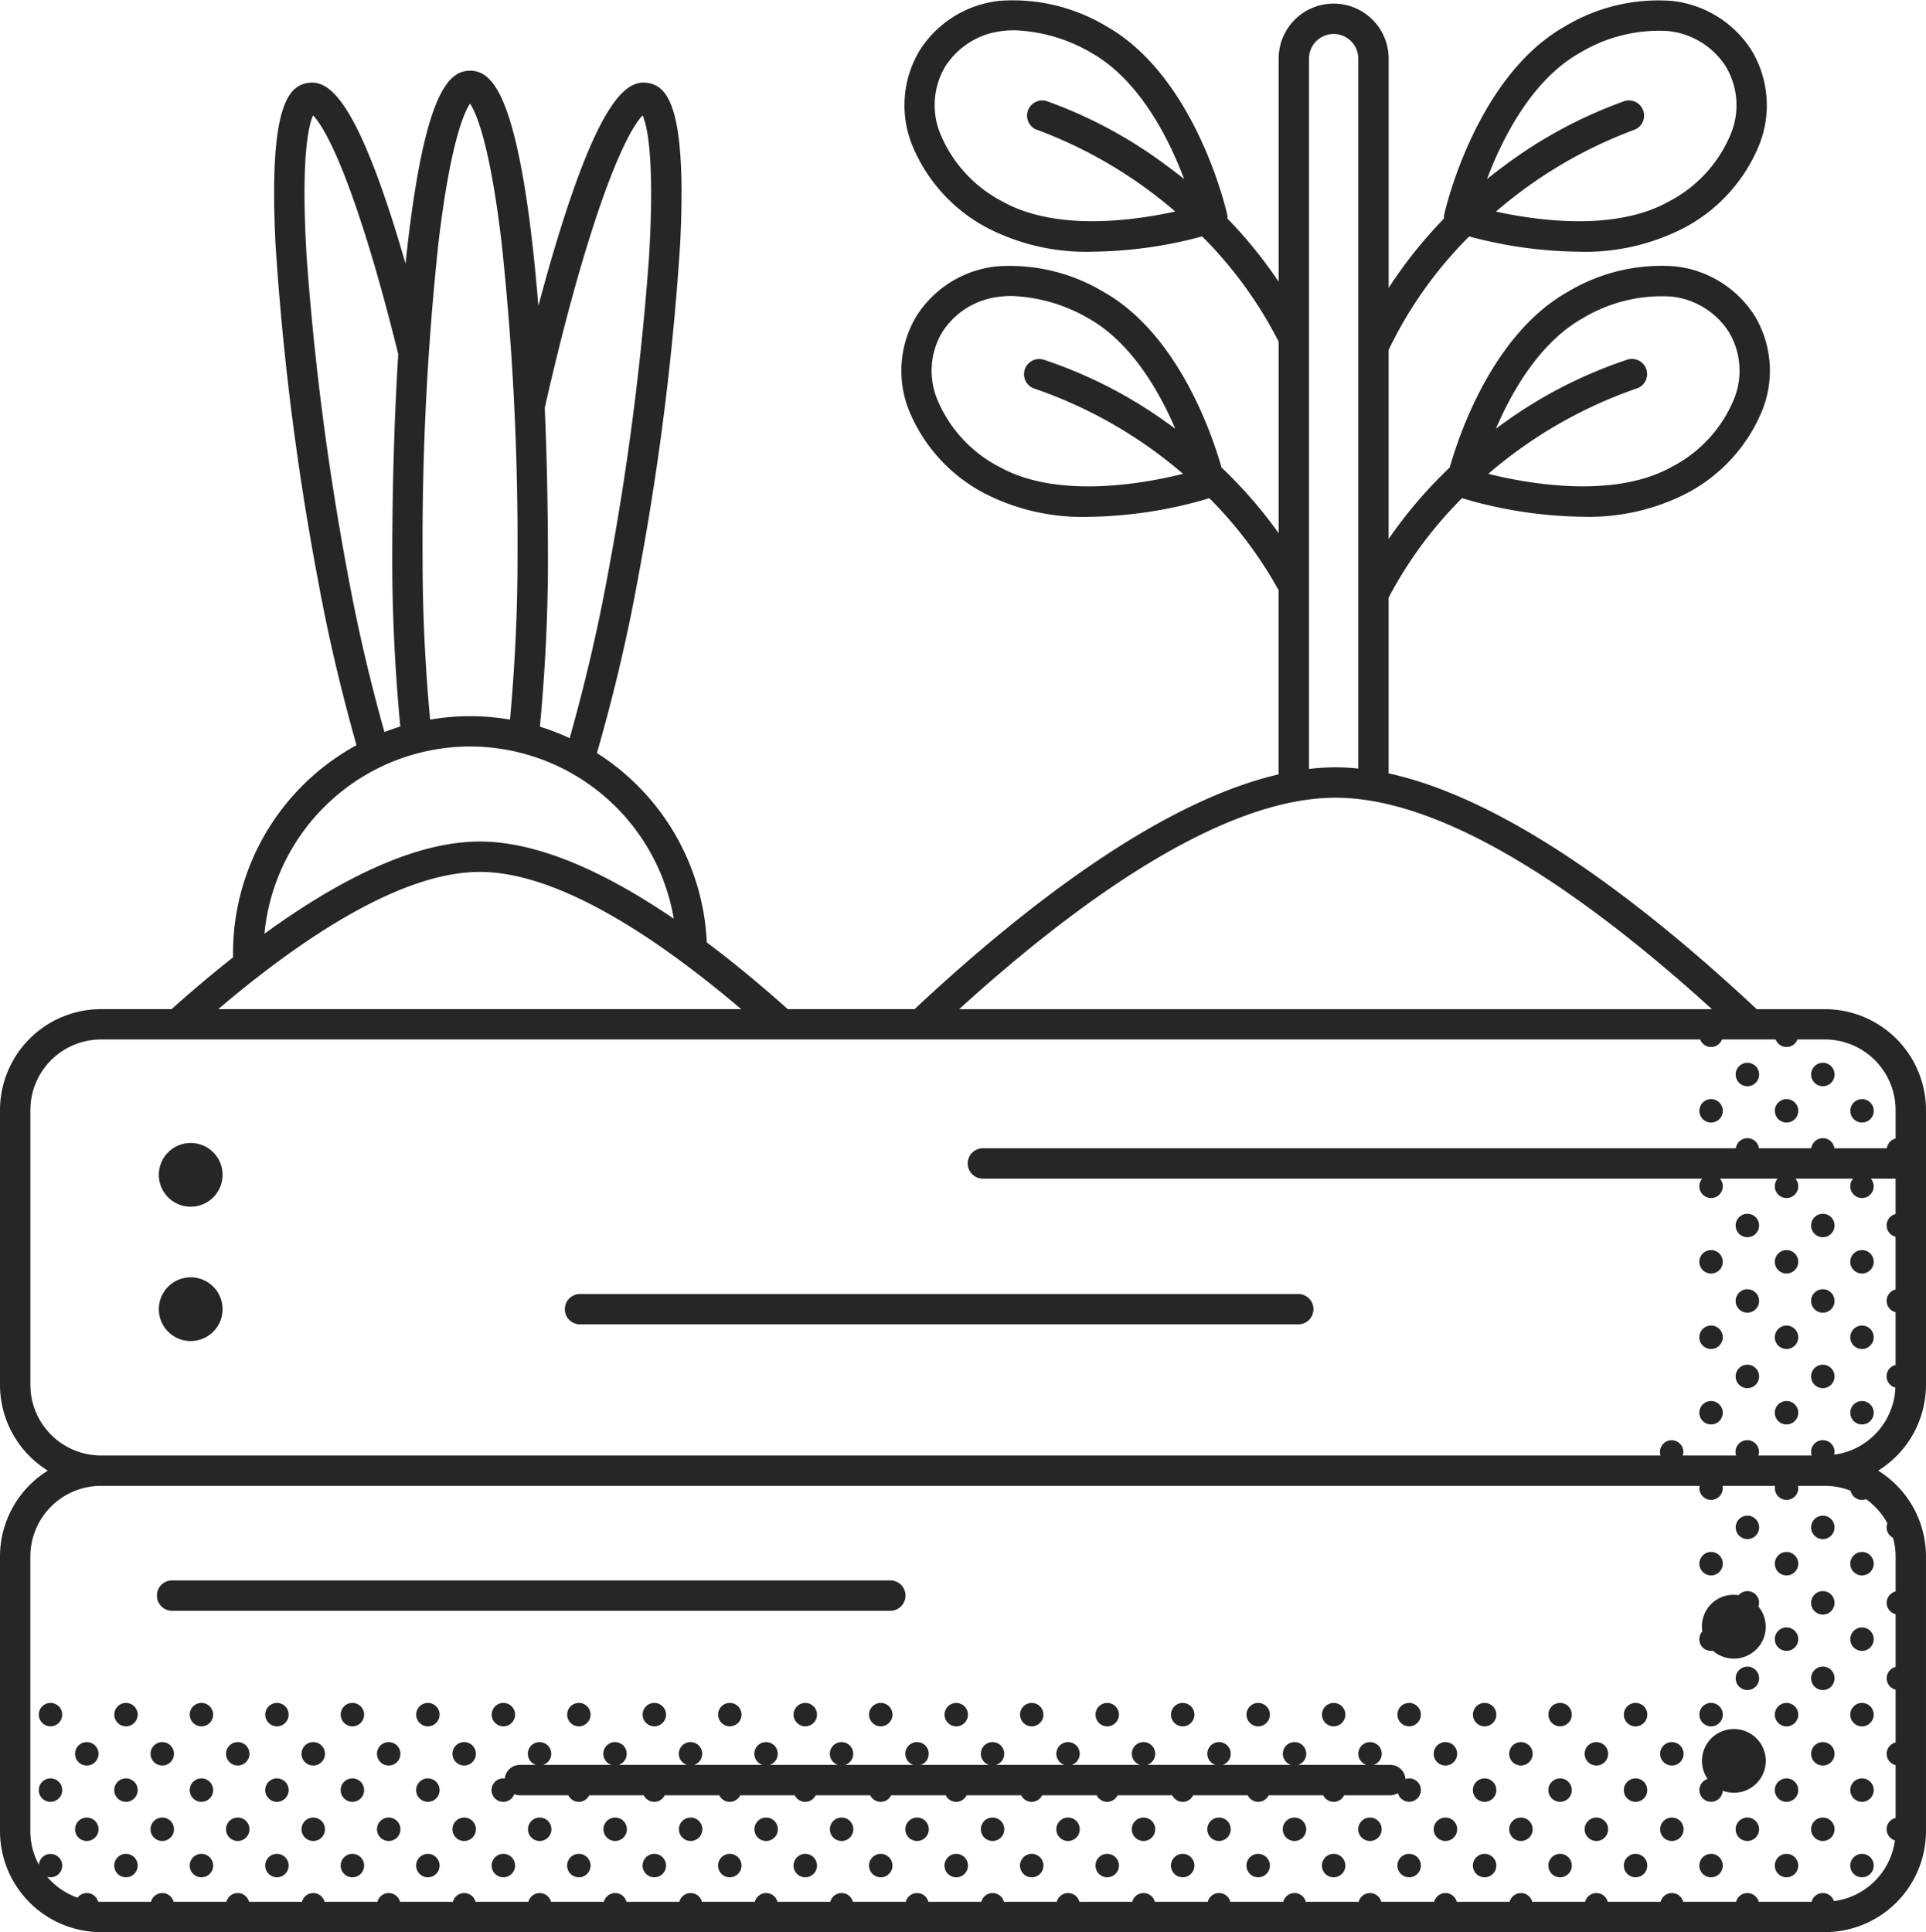 <svg id="garden" xmlns="http://www.w3.org/2000/svg" width="90.228" height="90.523" viewBox="0 0 90.228 90.523">
  <path id="Path_2919" data-name="Path 2919" d="M481.288,282.735a.549.549,0,1,0-.548-.549A.549.549,0,0,0,481.288,282.735Z" transform="translate(-395.892 -231.844)" fill="#262626"/>
  <path id="Path_2920" data-name="Path 2920" d="M491.665,292.359a.549.549,0,1,0-.548-.548A.549.549,0,0,0,491.665,292.359Z" transform="translate(-404.434 -239.766)" fill="#262626"/>
  <path id="Path_2921" data-name="Path 2921" d="M481.288,321.639a.549.549,0,1,0,.548.548A.548.548,0,0,0,481.288,321.639Z" transform="translate(-395.892 -264.772)" fill="#262626"/>
  <path id="Path_2922" data-name="Path 2922" d="M491.665,331.262a.549.549,0,1,0,.548.549A.548.548,0,0,0,491.665,331.262Z" transform="translate(-404.434 -272.694)" fill="#262626"/>
  <path id="Path_2923" data-name="Path 2923" d="M481.288,341.639a.549.549,0,1,0,.548.548A.548.548,0,0,0,481.288,341.639Z" transform="translate(-395.892 -281.236)" fill="#262626"/>
  <path id="Path_2924" data-name="Path 2924" d="M491.665,351.262a.549.549,0,1,0,.548.549A.548.548,0,0,0,491.665,351.262Z" transform="translate(-404.434 -289.158)" fill="#262626"/>
  <path id="Path_2925" data-name="Path 2925" d="M481.288,361.639a.549.549,0,1,0,.548.548A.549.549,0,0,0,481.288,361.639Z" transform="translate(-395.892 -297.7)" fill="#262626"/>
  <path id="Path_2926" data-name="Path 2926" d="M491.665,371.262a.549.549,0,1,0,.548.549A.549.549,0,0,0,491.665,371.262Z" transform="translate(-404.434 -305.622)" fill="#262626"/>
  <path id="Path_2927" data-name="Path 2927" d="M481.288,401.639a.549.549,0,1,0,.548.548A.548.548,0,0,0,481.288,401.639Z" transform="translate(-395.892 -330.628)" fill="#262626"/>
  <path id="Path_2928" data-name="Path 2928" d="M491.665,411.262a.549.549,0,1,0,.548.549A.548.548,0,0,0,491.665,411.262Z" transform="translate(-404.434 -338.55)" fill="#262626"/>
  <path id="Path_2929" data-name="Path 2929" d="M481.288,421.639a.549.549,0,1,0,.548.548A.548.548,0,0,0,481.288,421.639Z" transform="translate(-395.892 -347.092)" fill="#262626"/>
  <path id="Path_2930" data-name="Path 2930" d="M491.665,431.262a.549.549,0,1,0,.548.549A.549.549,0,0,0,491.665,431.262Z" transform="translate(-404.434 -355.014)" fill="#262626"/>
  <path id="Path_2931" data-name="Path 2931" d="M481.288,441.639a.549.549,0,1,0,.548.548A.548.548,0,0,0,481.288,441.639Z" transform="translate(-395.892 -363.556)" fill="#262626"/>
  <path id="Path_2932" data-name="Path 2932" d="M491.665,451.262a.549.549,0,1,0,.548.549A.549.549,0,0,0,491.665,451.262Z" transform="translate(-404.434 -371.478)" fill="#262626"/>
  <path id="Path_2933" data-name="Path 2933" d="M481.288,461.639a.549.549,0,1,0,.548.548A.548.548,0,0,0,481.288,461.639Z" transform="translate(-395.892 -380.02)" fill="#262626"/>
  <path id="Path_2934" data-name="Path 2934" d="M491.665,471.262a.549.549,0,1,0,.548.549A.549.549,0,0,0,491.665,471.262Z" transform="translate(-404.434 -387.942)" fill="#262626"/>
  <path id="Path_2935" data-name="Path 2935" d="M481.288,481.639a.549.549,0,1,0,.548.548A.548.548,0,0,0,481.288,481.639Z" transform="translate(-395.892 -396.484)" fill="#262626"/>
  <path id="Path_2936" data-name="Path 2936" d="M491.665,491.262a.549.549,0,1,0,.548.549A.548.548,0,0,0,491.665,491.262Z" transform="translate(-404.434 -404.406)" fill="#262626"/>
  <path id="Path_2937" data-name="Path 2937" d="M461.288,282.735a.549.549,0,1,0-.548-.549A.549.549,0,0,0,461.288,282.735Z" transform="translate(-379.428 -231.844)" fill="#262626"/>
  <path id="Path_2938" data-name="Path 2938" d="M471.665,292.359a.549.549,0,1,0-.548-.548A.549.549,0,0,0,471.665,292.359Z" transform="translate(-387.97 -239.766)" fill="#262626"/>
  <path id="Path_2939" data-name="Path 2939" d="M461.288,321.639a.549.549,0,1,0,.548.548A.548.548,0,0,0,461.288,321.639Z" transform="translate(-379.428 -264.772)" fill="#262626"/>
  <path id="Path_2940" data-name="Path 2940" d="M471.665,331.262a.549.549,0,1,0,.548.549A.549.549,0,0,0,471.665,331.262Z" transform="translate(-387.97 -272.694)" fill="#262626"/>
  <path id="Path_2941" data-name="Path 2941" d="M461.288,341.639a.549.549,0,1,0,.548.548A.548.548,0,0,0,461.288,341.639Z" transform="translate(-379.428 -281.236)" fill="#262626"/>
  <path id="Path_2942" data-name="Path 2942" d="M471.665,351.262a.549.549,0,1,0,.548.549A.549.549,0,0,0,471.665,351.262Z" transform="translate(-387.97 -289.158)" fill="#262626"/>
  <path id="Path_2943" data-name="Path 2943" d="M461.288,361.639a.549.549,0,1,0,.548.548A.548.548,0,0,0,461.288,361.639Z" transform="translate(-379.428 -297.7)" fill="#262626"/>
  <path id="Path_2944" data-name="Path 2944" d="M471.665,371.262a.549.549,0,1,0,.548.549A.549.549,0,0,0,471.665,371.262Z" transform="translate(-387.97 -305.622)" fill="#262626"/>
  <path id="Path_2945" data-name="Path 2945" d="M461.288,402.735a.549.549,0,1,0-.548-.549A.549.549,0,0,0,461.288,402.735Z" transform="translate(-379.428 -330.627)" fill="#262626"/>
  <path id="Path_2946" data-name="Path 2946" d="M471.665,411.262a.549.549,0,1,0,.548.549A.549.549,0,0,0,471.665,411.262Z" transform="translate(-387.97 -338.55)" fill="#262626"/>
  <path id="Path_2947" data-name="Path 2947" d="M453.914,422.186a.546.546,0,0,0-.961-.358,1.482,1.482,0,0,0-1.7,1.7.546.546,0,0,0,.409.911.537.537,0,0,0,.086-.009,1.492,1.492,0,0,0,2.134-2.072.536.536,0,0,0,.03-.169Z" transform="translate(-371.505 -347.091)" fill="#262626"/>
  <path id="Path_2948" data-name="Path 2948" d="M471.665,431.262a.549.549,0,1,0,.548.549A.549.549,0,0,0,471.665,431.262Z" transform="translate(-387.97 -355.014)" fill="#262626"/>
  <path id="Path_2949" data-name="Path 2949" d="M461.837,442.186a.548.548,0,1,0-.548.549A.549.549,0,0,0,461.837,442.186Z" transform="translate(-379.428 -363.555)" fill="#262626"/>
  <path id="Path_2950" data-name="Path 2950" d="M471.665,451.262a.549.549,0,1,0,.548.549A.549.549,0,0,0,471.665,451.262Z" transform="translate(-387.97 -371.478)" fill="#262626"/>
  <path id="Path_2951" data-name="Path 2951" d="M471.665,471.262a.549.549,0,1,0,.548.549A.549.549,0,0,0,471.665,471.262Z" transform="translate(-387.97 -387.942)" fill="#262626"/>
  <path id="Path_2952" data-name="Path 2952" d="M461.288,481.639a.549.549,0,1,0,.548.548A.548.548,0,0,0,461.288,481.639Z" transform="translate(-379.428 -396.484)" fill="#262626"/>
  <path id="Path_2953" data-name="Path 2953" d="M471.665,491.262a.549.549,0,1,0,.548.549A.549.549,0,0,0,471.665,491.262Z" transform="translate(-387.97 -404.406)" fill="#262626"/>
  <path id="Path_2954" data-name="Path 2954" d="M451.665,292.359a.549.549,0,1,0-.548-.548A.549.549,0,0,0,451.665,292.359Z" transform="translate(-371.506 -239.766)" fill="#262626"/>
  <path id="Path_2955" data-name="Path 2955" d="M451.665,331.262a.549.549,0,1,0,.548.549A.548.548,0,0,0,451.665,331.262Z" transform="translate(-371.506 -272.694)" fill="#262626"/>
  <path id="Path_2956" data-name="Path 2956" d="M451.665,351.262a.549.549,0,1,0,.548.549A.548.548,0,0,0,451.665,351.262Z" transform="translate(-371.506 -289.158)" fill="#262626"/>
  <path id="Path_2957" data-name="Path 2957" d="M451.665,371.262a.549.549,0,1,0,.548.549A.549.549,0,0,0,451.665,371.262Z" transform="translate(-371.506 -305.622)" fill="#262626"/>
  <path id="Path_2958" data-name="Path 2958" d="M451.665,412.359a.549.549,0,1,0-.548-.548A.549.549,0,0,0,451.665,412.359Z" transform="translate(-371.506 -338.55)" fill="#262626"/>
  <path id="Path_2959" data-name="Path 2959" d="M451.665,452.359a.549.549,0,1,0-.548-.548A.549.549,0,0,0,451.665,452.359Z" transform="translate(-371.506 -371.478)" fill="#262626"/>
  <path id="Path_2960" data-name="Path 2960" d="M441.288,461.639a.549.549,0,1,0,.548.548A.548.548,0,0,0,441.288,461.639Z" transform="translate(-362.964 -380.02)" fill="#262626"/>
  <path id="Path_2961" data-name="Path 2961" d="M441.288,481.639a.549.549,0,1,0,.548.548A.548.548,0,0,0,441.288,481.639Z" transform="translate(-362.964 -396.484)" fill="#262626"/>
  <path id="Path_2962" data-name="Path 2962" d="M451.665,491.262a.549.549,0,1,0,.548.549A.548.548,0,0,0,451.665,491.262Z" transform="translate(-371.506 -404.406)" fill="#262626"/>
  <path id="Path_2963" data-name="Path 2963" d="M431.665,451.262a.549.549,0,1,0,.548.549A.549.549,0,0,0,431.665,451.262Z" transform="translate(-355.042 -371.478)" fill="#262626"/>
  <path id="Path_2964" data-name="Path 2964" d="M421.288,461.639a.549.549,0,1,0,.548.548A.548.548,0,0,0,421.288,461.639Z" transform="translate(-346.5 -380.02)" fill="#262626"/>
  <path id="Path_2965" data-name="Path 2965" d="M431.665,471.262a.549.549,0,1,0,.548.549A.549.549,0,0,0,431.665,471.262Z" transform="translate(-355.042 -387.942)" fill="#262626"/>
  <path id="Path_2966" data-name="Path 2966" d="M421.288,481.639a.549.549,0,1,0,.548.548A.548.548,0,0,0,421.288,481.639Z" transform="translate(-346.5 -396.484)" fill="#262626"/>
  <path id="Path_2967" data-name="Path 2967" d="M431.665,491.262a.549.549,0,1,0,.548.549A.549.549,0,0,0,431.665,491.262Z" transform="translate(-355.042 -404.406)" fill="#262626"/>
  <path id="Path_2968" data-name="Path 2968" d="M401.288,461.639a.549.549,0,1,0,.548.548A.548.548,0,0,0,401.288,461.639Z" transform="translate(-330.036 -380.02)" fill="#262626"/>
  <path id="Path_2969" data-name="Path 2969" d="M411.665,471.262a.549.549,0,1,0,.548.549A.549.549,0,0,0,411.665,471.262Z" transform="translate(-338.578 -387.942)" fill="#262626"/>
  <path id="Path_2970" data-name="Path 2970" d="M401.288,481.639a.549.549,0,1,0,.548.548A.548.548,0,0,0,401.288,481.639Z" transform="translate(-330.036 -396.484)" fill="#262626"/>
  <path id="Path_2971" data-name="Path 2971" d="M411.665,491.262a.549.549,0,1,0,.548.549A.548.548,0,0,0,411.665,491.262Z" transform="translate(-338.578 -404.406)" fill="#262626"/>
  <path id="Path_2972" data-name="Path 2972" d="M381.288,461.639a.549.549,0,1,0,.548.548A.548.548,0,0,0,381.288,461.639Z" transform="translate(-313.572 -380.02)" fill="#262626"/>
  <path id="Path_2973" data-name="Path 2973" d="M391.665,471.262a.549.549,0,1,0,.548.549A.549.549,0,0,0,391.665,471.262Z" transform="translate(-322.114 -387.942)" fill="#262626"/>
  <path id="Path_2974" data-name="Path 2974" d="M381.288,481.639a.549.549,0,1,0,.548.548A.548.548,0,0,0,381.288,481.639Z" transform="translate(-313.572 -396.484)" fill="#262626"/>
  <path id="Path_2975" data-name="Path 2975" d="M391.665,491.262a.549.549,0,1,0,.548.549A.549.549,0,0,0,391.665,491.262Z" transform="translate(-322.114 -404.406)" fill="#262626"/>
  <path id="Path_2976" data-name="Path 2976" d="M174.1,463.34a.542.542,0,0,0-.174.031.71.71,0,0,0-.707-.664h-.785a.548.548,0,1,0-.337,0h-3.2a.548.548,0,1,0-.337,0h-3.2a.548.548,0,1,0-.337,0h-3.2a.548.548,0,1,0-.337,0h-3.2a.548.548,0,1,0-.337,0h-3.2a.548.548,0,1,0-.337,0h-3.2a.548.548,0,1,0-.337,0h-3.2a.548.548,0,1,0-.337,0h-3.2a.548.548,0,1,0-.337,0h-3.2a.548.548,0,1,0-.337,0h-3.2a.548.548,0,1,0-.337,0h-3.2a.548.548,0,1,0-.337,0h-.76a.709.709,0,0,0-.7.64.523.523,0,0,0-.069-.007.549.549,0,1,0,.513.739.706.706,0,0,0,.261.051h2.272a.545.545,0,0,0,.981,0h2.555a.545.545,0,0,0,.981,0h2.555a.545.545,0,0,0,.981,0h2.555a.545.545,0,0,0,.981,0h2.555a.545.545,0,0,0,.981,0h2.555a.545.545,0,0,0,.981,0h2.555a.545.545,0,0,0,.981,0h2.555a.545.545,0,0,0,.981,0H163a.545.545,0,0,0,.981,0h2.555a.545.545,0,0,0,.981,0h2.555a.545.545,0,0,0,.981,0h2.165a.7.7,0,0,0,.354-.1.548.548,0,1,0,.525-.692Z" transform="translate(-108.083 -380.019)" fill="#262626"/>
  <path id="Path_2977" data-name="Path 2977" d="M361.288,481.639a.549.549,0,1,0,.548.548A.548.548,0,0,0,361.288,481.639Z" transform="translate(-297.108 -396.484)" fill="#262626"/>
  <path id="Path_2978" data-name="Path 2978" d="M371.665,491.262a.549.549,0,1,0,.548.549A.548.548,0,0,0,371.665,491.262Z" transform="translate(-305.65 -404.406)" fill="#262626"/>
  <path id="Path_2979" data-name="Path 2979" d="M341.288,481.639a.549.549,0,1,0,.548.548A.548.548,0,0,0,341.288,481.639Z" transform="translate(-280.644 -396.484)" fill="#262626"/>
  <path id="Path_2980" data-name="Path 2980" d="M351.665,491.262a.549.549,0,1,0,.548.549A.548.548,0,0,0,351.665,491.262Z" transform="translate(-289.186 -404.406)" fill="#262626"/>
  <path id="Path_2981" data-name="Path 2981" d="M321.288,481.639a.549.549,0,1,0,.548.548A.548.548,0,0,0,321.288,481.639Z" transform="translate(-264.18 -396.484)" fill="#262626"/>
  <path id="Path_2982" data-name="Path 2982" d="M331.665,491.262a.549.549,0,1,0,.548.549A.549.549,0,0,0,331.665,491.262Z" transform="translate(-272.722 -404.406)" fill="#262626"/>
  <path id="Path_2983" data-name="Path 2983" d="M301.288,481.639a.549.549,0,1,0,.548.548A.548.548,0,0,0,301.288,481.639Z" transform="translate(-247.716 -396.484)" fill="#262626"/>
  <path id="Path_2984" data-name="Path 2984" d="M311.665,491.262a.549.549,0,1,0,.548.549A.548.548,0,0,0,311.665,491.262Z" transform="translate(-256.258 -404.406)" fill="#262626"/>
  <path id="Path_2985" data-name="Path 2985" d="M281.288,481.639a.549.549,0,1,0,.548.548A.548.548,0,0,0,281.288,481.639Z" transform="translate(-231.252 -396.484)" fill="#262626"/>
  <path id="Path_2986" data-name="Path 2986" d="M291.665,491.262a.549.549,0,1,0,.548.549A.549.549,0,0,0,291.665,491.262Z" transform="translate(-239.794 -404.406)" fill="#262626"/>
  <path id="Path_2987" data-name="Path 2987" d="M261.288,481.639a.549.549,0,1,0,.548.548A.548.548,0,0,0,261.288,481.639Z" transform="translate(-214.788 -396.484)" fill="#262626"/>
  <path id="Path_2988" data-name="Path 2988" d="M271.665,491.262a.549.549,0,1,0,.548.549A.549.549,0,0,0,271.665,491.262Z" transform="translate(-223.331 -404.406)" fill="#262626"/>
  <path id="Path_2989" data-name="Path 2989" d="M241.288,481.639a.549.549,0,1,0,.548.548A.548.548,0,0,0,241.288,481.639Z" transform="translate(-198.324 -396.484)" fill="#262626"/>
  <path id="Path_2990" data-name="Path 2990" d="M251.665,491.262a.549.549,0,1,0,.548.549A.548.548,0,0,0,251.665,491.262Z" transform="translate(-206.867 -404.406)" fill="#262626"/>
  <path id="Path_2991" data-name="Path 2991" d="M221.288,481.639a.549.549,0,1,0,.548.548A.548.548,0,0,0,221.288,481.639Z" transform="translate(-181.86 -396.484)" fill="#262626"/>
  <path id="Path_2992" data-name="Path 2992" d="M231.665,491.262a.549.549,0,1,0,.548.549A.548.548,0,0,0,231.665,491.262Z" transform="translate(-190.403 -404.406)" fill="#262626"/>
  <path id="Path_2993" data-name="Path 2993" d="M201.288,481.639a.549.549,0,1,0,.548.548A.548.548,0,0,0,201.288,481.639Z" transform="translate(-165.396 -396.484)" fill="#262626"/>
  <path id="Path_2994" data-name="Path 2994" d="M211.665,491.262a.549.549,0,1,0,.548.549A.548.548,0,0,0,211.665,491.262Z" transform="translate(-173.939 -404.406)" fill="#262626"/>
  <path id="Path_2995" data-name="Path 2995" d="M181.288,481.639a.549.549,0,1,0,.548.548A.548.548,0,0,0,181.288,481.639Z" transform="translate(-148.932 -396.484)" fill="#262626"/>
  <path id="Path_2996" data-name="Path 2996" d="M191.665,491.262a.549.549,0,1,0,.548.549A.548.548,0,0,0,191.665,491.262Z" transform="translate(-157.475 -404.406)" fill="#262626"/>
  <path id="Path_2997" data-name="Path 2997" d="M161.288,481.639a.549.549,0,1,0,.548.548A.548.548,0,0,0,161.288,481.639Z" transform="translate(-132.468 -396.484)" fill="#262626"/>
  <path id="Path_2998" data-name="Path 2998" d="M171.665,491.262a.549.549,0,1,0,.548.549A.548.548,0,0,0,171.665,491.262Z" transform="translate(-141.011 -404.406)" fill="#262626"/>
  <path id="Path_2999" data-name="Path 2999" d="M141.288,481.639a.549.549,0,1,0,.548.548A.548.548,0,0,0,141.288,481.639Z" transform="translate(-116.004 -396.484)" fill="#262626"/>
  <path id="Path_3000" data-name="Path 3000" d="M151.665,491.262a.549.549,0,1,0,.548.549A.548.548,0,0,0,151.665,491.262Z" transform="translate(-124.547 -404.406)" fill="#262626"/>
  <path id="Path_3001" data-name="Path 3001" d="M121.288,461.639a.549.549,0,1,0,.548.548A.548.548,0,0,0,121.288,461.639Z" transform="translate(-99.541 -380.02)" fill="#262626"/>
  <path id="Path_3002" data-name="Path 3002" d="M121.288,481.639a.549.549,0,1,0,.548.548A.548.548,0,0,0,121.288,481.639Z" transform="translate(-99.541 -396.484)" fill="#262626"/>
  <path id="Path_3003" data-name="Path 3003" d="M131.665,491.262a.549.549,0,1,0,.548.549A.548.548,0,0,0,131.665,491.262Z" transform="translate(-108.083 -404.406)" fill="#262626"/>
  <path id="Path_3004" data-name="Path 3004" d="M101.288,461.639a.549.549,0,1,0,.548.548A.548.548,0,0,0,101.288,461.639Z" transform="translate(-83.077 -380.02)" fill="#262626"/>
  <path id="Path_3005" data-name="Path 3005" d="M111.665,471.262a.549.549,0,1,0,.548.549A.549.549,0,0,0,111.665,471.262Z" transform="translate(-91.619 -387.942)" fill="#262626"/>
  <path id="Path_3006" data-name="Path 3006" d="M101.288,481.639a.549.549,0,1,0,.548.548A.548.548,0,0,0,101.288,481.639Z" transform="translate(-83.077 -396.484)" fill="#262626"/>
  <path id="Path_3007" data-name="Path 3007" d="M111.665,491.262a.549.549,0,1,0,.548.549A.549.549,0,0,0,111.665,491.262Z" transform="translate(-91.619 -404.406)" fill="#262626"/>
  <path id="Path_3008" data-name="Path 3008" d="M81.288,461.639a.549.549,0,1,0,.548.548A.548.548,0,0,0,81.288,461.639Z" transform="translate(-66.613 -380.02)" fill="#262626"/>
  <path id="Path_3009" data-name="Path 3009" d="M91.665,471.262a.549.549,0,1,0,.548.549A.549.549,0,0,0,91.665,471.262Z" transform="translate(-75.155 -387.942)" fill="#262626"/>
  <path id="Path_3010" data-name="Path 3010" d="M81.288,481.639a.549.549,0,1,0,.548.548A.548.548,0,0,0,81.288,481.639Z" transform="translate(-66.613 -396.484)" fill="#262626"/>
  <path id="Path_3011" data-name="Path 3011" d="M91.665,491.262a.549.549,0,1,0,.548.549A.549.549,0,0,0,91.665,491.262Z" transform="translate(-75.155 -404.406)" fill="#262626"/>
  <path id="Path_3012" data-name="Path 3012" d="M61.288,461.639a.549.549,0,1,0,.548.548A.548.548,0,0,0,61.288,461.639Z" transform="translate(-50.149 -380.02)" fill="#262626"/>
  <path id="Path_3013" data-name="Path 3013" d="M71.665,471.262a.549.549,0,1,0,.548.549A.549.549,0,0,0,71.665,471.262Z" transform="translate(-58.691 -387.942)" fill="#262626"/>
  <path id="Path_3014" data-name="Path 3014" d="M61.288,481.639a.549.549,0,1,0,.548.548A.548.548,0,0,0,61.288,481.639Z" transform="translate(-50.149 -396.484)" fill="#262626"/>
  <path id="Path_3015" data-name="Path 3015" d="M71.665,491.262a.549.549,0,1,0,.548.549A.548.548,0,0,0,71.665,491.262Z" transform="translate(-58.691 -404.406)" fill="#262626"/>
  <path id="Path_3016" data-name="Path 3016" d="M41.288,461.639a.549.549,0,1,0,.548.548A.548.548,0,0,0,41.288,461.639Z" transform="translate(-33.685 -380.02)" fill="#262626"/>
  <path id="Path_3017" data-name="Path 3017" d="M51.665,471.262a.549.549,0,1,0,.548.549A.549.549,0,0,0,51.665,471.262Z" transform="translate(-42.227 -387.942)" fill="#262626"/>
  <path id="Path_3018" data-name="Path 3018" d="M41.288,481.639a.549.549,0,1,0,.548.548A.548.548,0,0,0,41.288,481.639Z" transform="translate(-33.685 -396.484)" fill="#262626"/>
  <path id="Path_3019" data-name="Path 3019" d="M51.665,491.262a.549.549,0,1,0,.548.549A.548.548,0,0,0,51.665,491.262Z" transform="translate(-42.227 -404.406)" fill="#262626"/>
  <path id="Path_3020" data-name="Path 3020" d="M21.288,461.639a.549.549,0,1,0,.548.548A.548.548,0,0,0,21.288,461.639Z" transform="translate(-17.221 -380.02)" fill="#262626"/>
  <path id="Path_3021" data-name="Path 3021" d="M31.665,471.262a.549.549,0,1,0,.548.549A.549.549,0,0,0,31.665,471.262Z" transform="translate(-25.763 -387.942)" fill="#262626"/>
  <path id="Path_3022" data-name="Path 3022" d="M21.288,481.639a.549.549,0,1,0,.548.548A.548.548,0,0,0,21.288,481.639Z" transform="translate(-17.221 -396.484)" fill="#262626"/>
  <path id="Path_3023" data-name="Path 3023" d="M31.665,491.262a.549.549,0,1,0,.548.549A.548.548,0,0,0,31.665,491.262Z" transform="translate(-25.763 -404.406)" fill="#262626"/>
  <path id="Path_3024" data-name="Path 3024" d="M11.665,471.262a.549.549,0,1,0,.548.549A.549.549,0,0,0,11.665,471.262Z" transform="translate(-9.299 -387.942)" fill="#262626"/>
  <path id="Path_3025" data-name="Path 3025" d="M11.665,451.263a.548.548,0,1,0,.548.548A.549.549,0,0,0,11.665,451.263Z" transform="translate(-9.299 -371.479)" fill="#262626"/>
  <path id="Path_3026" data-name="Path 3026" d="M31.665,451.263a.548.548,0,1,0,.548.548A.549.549,0,0,0,31.665,451.263Z" transform="translate(-25.763 -371.479)" fill="#262626"/>
  <path id="Path_3027" data-name="Path 3027" d="M51.665,451.263a.548.548,0,1,0,.548.548A.549.549,0,0,0,51.665,451.263Z" transform="translate(-42.227 -371.479)" fill="#262626"/>
  <path id="Path_3028" data-name="Path 3028" d="M71.665,451.263a.548.548,0,1,0,.548.548A.549.549,0,0,0,71.665,451.263Z" transform="translate(-58.691 -371.479)" fill="#262626"/>
  <path id="Path_3029" data-name="Path 3029" d="M91.665,451.263a.548.548,0,1,0,.548.548A.549.549,0,0,0,91.665,451.263Z" transform="translate(-75.155 -371.479)" fill="#262626"/>
  <path id="Path_3030" data-name="Path 3030" d="M111.665,451.263a.548.548,0,1,0,.548.548A.549.549,0,0,0,111.665,451.263Z" transform="translate(-91.619 -371.479)" fill="#262626"/>
  <path id="Path_3031" data-name="Path 3031" d="M131.116,451.81a.548.548,0,1,0,.548-.548A.548.548,0,0,0,131.116,451.81Z" transform="translate(-108.082 -371.478)" fill="#262626"/>
  <path id="Path_3032" data-name="Path 3032" d="M151.116,451.81a.548.548,0,1,0,.548-.548A.548.548,0,0,0,151.116,451.81Z" transform="translate(-124.546 -371.478)" fill="#262626"/>
  <path id="Path_3033" data-name="Path 3033" d="M171.116,451.81a.548.548,0,1,0,.548-.548A.548.548,0,0,0,171.116,451.81Z" transform="translate(-141.01 -371.478)" fill="#262626"/>
  <path id="Path_3034" data-name="Path 3034" d="M191.116,451.81a.548.548,0,1,0,.548-.548A.548.548,0,0,0,191.116,451.81Z" transform="translate(-157.474 -371.478)" fill="#262626"/>
  <path id="Path_3035" data-name="Path 3035" d="M211.116,451.81a.548.548,0,1,0,.548-.548A.548.548,0,0,0,211.116,451.81Z" transform="translate(-173.938 -371.478)" fill="#262626"/>
  <path id="Path_3036" data-name="Path 3036" d="M231.665,451.263a.548.548,0,1,0,.548.548A.549.549,0,0,0,231.665,451.263Z" transform="translate(-190.403 -371.479)" fill="#262626"/>
  <path id="Path_3037" data-name="Path 3037" d="M251.665,452.36a.548.548,0,1,0-.548-.548A.548.548,0,0,0,251.665,452.36Z" transform="translate(-206.867 -371.479)" fill="#262626"/>
  <path id="Path_3038" data-name="Path 3038" d="M271.665,452.36a.548.548,0,1,0-.548-.548A.548.548,0,0,0,271.665,452.36Z" transform="translate(-223.331 -371.479)" fill="#262626"/>
  <path id="Path_3039" data-name="Path 3039" d="M291.665,452.36a.548.548,0,1,0-.548-.548A.548.548,0,0,0,291.665,452.36Z" transform="translate(-239.794 -371.479)" fill="#262626"/>
  <path id="Path_3040" data-name="Path 3040" d="M311.665,452.36a.548.548,0,1,0-.548-.548A.548.548,0,0,0,311.665,452.36Z" transform="translate(-256.258 -371.479)" fill="#262626"/>
  <path id="Path_3041" data-name="Path 3041" d="M331.665,452.36a.548.548,0,1,0-.548-.548A.548.548,0,0,0,331.665,452.36Z" transform="translate(-272.722 -371.479)" fill="#262626"/>
  <path id="Path_3042" data-name="Path 3042" d="M351.665,452.36a.548.548,0,1,0-.548-.548A.548.548,0,0,0,351.665,452.36Z" transform="translate(-289.186 -371.479)" fill="#262626"/>
  <path id="Path_3043" data-name="Path 3043" d="M371.665,451.263a.548.548,0,1,0,.548.548A.549.549,0,0,0,371.665,451.263Z" transform="translate(-305.65 -371.479)" fill="#262626"/>
  <path id="Path_3044" data-name="Path 3044" d="M391.665,451.263a.548.548,0,1,0,.548.548A.549.549,0,0,0,391.665,451.263Z" transform="translate(-322.114 -371.479)" fill="#262626"/>
  <path id="Path_3045" data-name="Path 3045" d="M411.665,451.263a.548.548,0,1,0,.548.548A.549.549,0,0,0,411.665,451.263Z" transform="translate(-338.578 -371.479)" fill="#262626"/>
  <path id="Path_3046" data-name="Path 3046" d="M91.063,64.882V52.012a4.737,4.737,0,0,0-4.731-4.731h-3.2c-5.138-4.809-11.6-9.819-17.244-11.047V28a19.317,19.317,0,0,1,3.439-4.66,20.6,20.6,0,0,0,5.639.87,10.033,10.033,0,0,0,4.879-1.094,7.655,7.655,0,0,0,3.544-3.883,5,5,0,0,0-.319-4.382,5.057,5.057,0,0,0-3.759-2.372A8.507,8.507,0,0,0,74.3,13.662c-3.5,1.957-5.1,6.651-5.549,8.24a21.307,21.307,0,0,0-2.863,3.351V16.394a19.348,19.348,0,0,1,3.774-5.316,20.5,20.5,0,0,0,5.118.715,10.093,10.093,0,0,0,4.949-1.117,7.655,7.655,0,0,0,3.525-3.9,5,5,0,0,0-.341-4.38A5.057,5.057,0,0,0,79.14.041a8.5,8.5,0,0,0-5,1.2c-4.145,2.344-5.587,8.533-5.646,8.8a.7.7,0,0,0-.013.2,21.238,21.238,0,0,0-2.591,3.248V2.746a2.577,2.577,0,1,0-5.154,0V13.2a21.306,21.306,0,0,0-2.4-2.962.7.7,0,0,0-.013-.2c-.059-.262-1.5-6.451-5.646-8.8a8.5,8.5,0,0,0-5.005-1.2A5.057,5.057,0,0,0,43.9,2.394a5,5,0,0,0-.341,4.381,7.654,7.654,0,0,0,3.525,3.9,10.092,10.092,0,0,0,4.949,1.117,20.506,20.506,0,0,0,5.119-.715,19.406,19.406,0,0,1,3.584,4.93v8.974A21.4,21.4,0,0,0,58.058,21.9c-.453-1.591-2.049-6.281-5.549-8.238A8.5,8.5,0,0,0,47.5,12.483a5.057,5.057,0,0,0-3.759,2.372,5,5,0,0,0-.319,4.382,7.656,7.656,0,0,0,3.544,3.883,10.033,10.033,0,0,0,4.879,1.094,20.6,20.6,0,0,0,5.645-.872,19.354,19.354,0,0,1,3.243,4.306V36.28c-5.6,1.3-11.973,6.246-17.054,11H37.74c-1.206-1.078-2.483-2.144-3.793-3.127A11.106,11.106,0,0,0,28.8,35.282c.72-2.511,1.4-5.269,1.923-8.184A128.782,128.782,0,0,0,32.7,11.4c.311-6.324-.576-7.345-1.484-7.509s-2.1.481-4.022,6.512c-.38,1.19-.761,2.51-1.137,3.928-.115-1.4-.249-2.7-.4-3.893-.821-6.278-1.875-7.124-2.8-7.124s-1.976.846-2.8,7.124c-.08.608-.153,1.249-.222,1.915-.2-.681-.394-1.333-.59-1.95-1.926-6.031-3.113-6.673-4.022-6.512S13.429,5.08,13.74,11.4a128.778,128.778,0,0,0,1.978,15.7c.5,2.772,1.137,5.4,1.818,7.812a11.112,11.112,0,0,0-5.785,9.744c0,.068,0,.135,0,.2-.99.779-1.955,1.6-2.879,2.423H5.566A4.737,4.737,0,0,0,.835,52.012v12.87a4.732,4.732,0,0,0,2.24,4.02,4.732,4.732,0,0,0-2.24,4.02v12.87a4.737,4.737,0,0,0,4.731,4.731H86.331a4.737,4.737,0,0,0,4.731-4.731V72.921a4.732,4.732,0,0,0-2.24-4.02,4.732,4.732,0,0,0,2.24-4.02ZM77.971,17.33a.712.712,0,0,0-.882-.486,21.4,21.4,0,0,0-5.716,2.908c-.15.105-.3.217-.459.331.778-1.809,2.089-4.067,4.078-5.179a7.178,7.178,0,0,1,4.137-1.01,3.645,3.645,0,0,1,2.717,1.691,3.539,3.539,0,0,1,.211,3.142,6.255,6.255,0,0,1-2.909,3.149c-2.7,1.509-6.719.789-8.591.325a21.31,21.31,0,0,1,6.929-3.992.711.711,0,0,0,.484-.881ZM74.836,2.483a7.173,7.173,0,0,1,4.132-1.03,3.645,3.645,0,0,1,2.726,1.678,3.538,3.538,0,0,1,.226,3.141,6.254,6.254,0,0,1-2.894,3.164c-2.481,1.4-6.09.918-8.109.477a21.18,21.18,0,0,1,6.468-3.826.712.712,0,0,0-.428-1.357,21.389,21.389,0,0,0-5.649,3.036c-.264.194-.536.4-.813.627.711-1.886,2.081-4.633,4.34-5.91Zm-25.415,3.6a21.182,21.182,0,0,1,6.47,3.827c-2.016.442-5.624.928-8.111-.479a6.253,6.253,0,0,1-2.894-3.164,3.538,3.538,0,0,1,.226-3.141,3.644,3.644,0,0,1,2.725-1.678,4.276,4.276,0,0,1,.516-.03,7.678,7.678,0,0,1,3.616,1.06C54.223,3.757,55.6,6.5,56.308,8.391c-.276-.223-.548-.432-.811-.625A21.4,21.4,0,0,0,49.849,4.73a.712.712,0,0,0-.428,1.357ZM47.659,21.878a6.256,6.256,0,0,1-2.909-3.149,3.539,3.539,0,0,1,.211-3.142A3.644,3.644,0,0,1,47.678,13.9a4.294,4.294,0,0,1,.539-.033,7.7,7.7,0,0,1,3.6,1.042c1.989,1.112,3.3,3.369,4.078,5.179-.155-.114-.309-.226-.459-.331a21.4,21.4,0,0,0-5.716-2.908.712.712,0,1,0-.4,1.367A21.2,21.2,0,0,1,56.258,22.2c-1.867.465-5.889,1.19-8.6-.324Zm14.5-19.132a1.154,1.154,0,0,1,2.308,0V36.008c-.357-.036-.711-.058-1.059-.058a10.65,10.65,0,0,0-1.249.076V2.746ZM63.4,37.374c5.354,0,12.111,4.89,17.635,9.907H45.768c5.524-5.017,12.281-9.907,17.635-9.907ZM26.352,19.123c.64-2.829,1.316-5.426,1.989-7.616,1.388-4.515,2.271-5.766,2.6-6.1.192.43.581,1.911.3,6.626a132.137,132.137,0,0,1-1.919,14.814c-.5,2.747-1.127,5.352-1.8,7.737a10.981,10.981,0,0,0-1.394-.539c.229-2.436.377-5.065.377-7.8,0-2.462-.052-4.857-.149-7.116Zm-4.97-7.8c.561-4.69,1.208-6.078,1.473-6.467.265.388.912,1.777,1.473,6.467a132.106,132.106,0,0,1,.75,14.919c0,2.619-.138,5.135-.352,7.473a10.959,10.959,0,0,0-3.742,0c-.214-2.339-.352-4.854-.352-7.473A132.11,132.11,0,0,1,21.382,11.32ZM17.119,26.845h0A132.06,132.06,0,0,1,15.2,12.031c-.283-4.716.106-6.2.3-6.626.33.335,1.213,1.586,2.6,6.1.467,1.519.935,3.236,1.392,5.088-.184,2.964-.281,6.241-.281,9.644,0,2.739.148,5.368.377,7.8-.252.078-.5.166-.743.261C18.2,32,17.6,29.487,17.119,26.845Zm5.736,8.129A9.694,9.694,0,0,1,32.4,43.045c-3.095-2.11-6.286-3.618-9.09-3.618-3.106,0-6.688,1.85-10.087,4.32a9.691,9.691,0,0,1,9.634-8.773Zm.453,5.876c3.69,0,8.33,3.1,12.251,6.43h-24.5C14.978,43.951,19.619,40.851,23.309,40.851ZM89.253,71.375a.538.538,0,0,0,.264.67,3.285,3.285,0,0,1,.122.877v1.642a.547.547,0,0,0,0,1.063V78.1a.547.547,0,0,0,0,1.063v2.473a.547.547,0,0,0,0,1.063v2.473a.546.546,0,0,0-.032,1.054,3.311,3.311,0,0,1-2.857,2.845.545.545,0,0,0-1.047.03H83.224a.546.546,0,0,0-1.057,0H79.688a.546.546,0,0,0-1.057,0H76.152a.546.546,0,0,0-1.057,0H72.616a.546.546,0,0,0-1.057,0H69.08a.546.546,0,0,0-1.057,0H65.544a.546.546,0,0,0-1.057,0H62.008a.546.546,0,0,0-1.057,0H58.472a.546.546,0,0,0-1.057,0H54.936a.546.546,0,0,0-1.057,0H51.4a.546.546,0,0,0-1.057,0H47.864a.546.546,0,0,0-1.057,0H44.327a.546.546,0,0,0-1.057,0H40.791a.546.546,0,0,0-1.057,0H37.255a.546.546,0,0,0-1.057,0H33.719a.546.546,0,0,0-1.057,0H30.183a.546.546,0,0,0-1.057,0H26.647a.546.546,0,0,0-1.057,0H23.111a.546.546,0,0,0-1.057,0H19.575a.546.546,0,0,0-1.057,0H16.039a.546.546,0,0,0-1.057,0H12.5a.546.546,0,0,0-1.057,0H8.967a.546.546,0,0,0-1.057,0H5.566c-.046,0-.092,0-.137-.007a.544.544,0,0,0-.961-.184,3.316,3.316,0,0,1-1.423-.98.547.547,0,1,0-.388-.563,3.287,3.287,0,0,1-.4-1.573V72.922a3.312,3.312,0,0,1,3.308-3.308H80.457a.548.548,0,1,0,1.074,0h2.462a.548.548,0,1,0,1.074,0h1.264a3.286,3.286,0,0,1,1.2.229.548.548,0,0,0,.535.431.542.542,0,0,0,.191-.036,3.322,3.322,0,0,1,1,1.137Zm-2.492-3.216a.542.542,0,0,0,.019-.136.548.548,0,1,0-1.1,0,.541.541,0,0,0,.029.167h-2.5a.542.542,0,0,0,.029-.167.548.548,0,1,0-1.1,0,.541.541,0,0,0,.029.167h-2.5a.495.495,0,0,0,.019-.265c0-.01,0-.019-.006-.029a.549.549,0,0,0-.02-.065c0-.01-.007-.019-.011-.029a.517.517,0,0,0-.038-.07c-.01-.015-.021-.03-.032-.044l-.018-.022a.55.55,0,0,0-.161-.127h0a.543.543,0,0,0-.251-.063.548.548,0,0,0-.548.548.541.541,0,0,0,.029.167H5.566a3.312,3.312,0,0,1-3.308-3.308V52.012A3.312,3.312,0,0,1,5.566,48.7H80.483a.546.546,0,0,0,1.022,0h2.514a.546.546,0,0,0,1.022,0h1.29a3.312,3.312,0,0,1,3.308,3.308v1.335a.546.546,0,0,0-.412.455H86.772a.546.546,0,0,0-1.082,0H83.236a.546.546,0,0,0-1.082,0H46.908a.712.712,0,1,0,0,1.423H80.579a.549.549,0,1,0,.83,0h2.705a.549.549,0,1,0,.83,0h2.705a.549.549,0,1,0,.83,0h1.158v1.658a.547.547,0,0,0,0,1.063v2.473a.547.547,0,0,0,0,1.063v2.473a.546.546,0,0,0-.007,1.061,3.308,3.308,0,0,1-2.871,3.142Z" transform="translate(-0.835 0)" fill="#262626"/>
  <path id="Path_3047" data-name="Path 3047" d="M44.412,302.9a1.493,1.493,0,1,0,1.493,1.493A1.493,1.493,0,0,0,44.412,302.9Z" transform="translate(-35.478 -249.35)" fill="#262626"/>
  <path id="Path_3048" data-name="Path 3048" d="M44.412,338.478a1.493,1.493,0,1,0,1.493,1.493A1.493,1.493,0,0,0,44.412,338.478Z" transform="translate(-35.478 -278.634)" fill="#262626"/>
  <path id="Path_3049" data-name="Path 3049" d="M452.731,458.184a1.492,1.492,0,0,0-1.23,2.339.547.547,0,1,0,.709.551,1.493,1.493,0,1,0,.521-2.891Z" transform="translate(-371.505 -377.176)" fill="#262626"/>
  <path id="Path_3050" data-name="Path 3050" d="M184.957,342.9H151.365a.712.712,0,1,0,0,1.423h33.593a.712.712,0,1,0,0-1.423Z" transform="translate(-124.165 -282.274)" fill="#262626"/>
  <path id="Path_3051" data-name="Path 3051" d="M43.277,420.216H76.869a.712.712,0,1,0,0-1.423H43.277a.712.712,0,1,0,0,1.423Z" transform="translate(-35.187 -344.749)" fill="#262626"/>
</svg>
